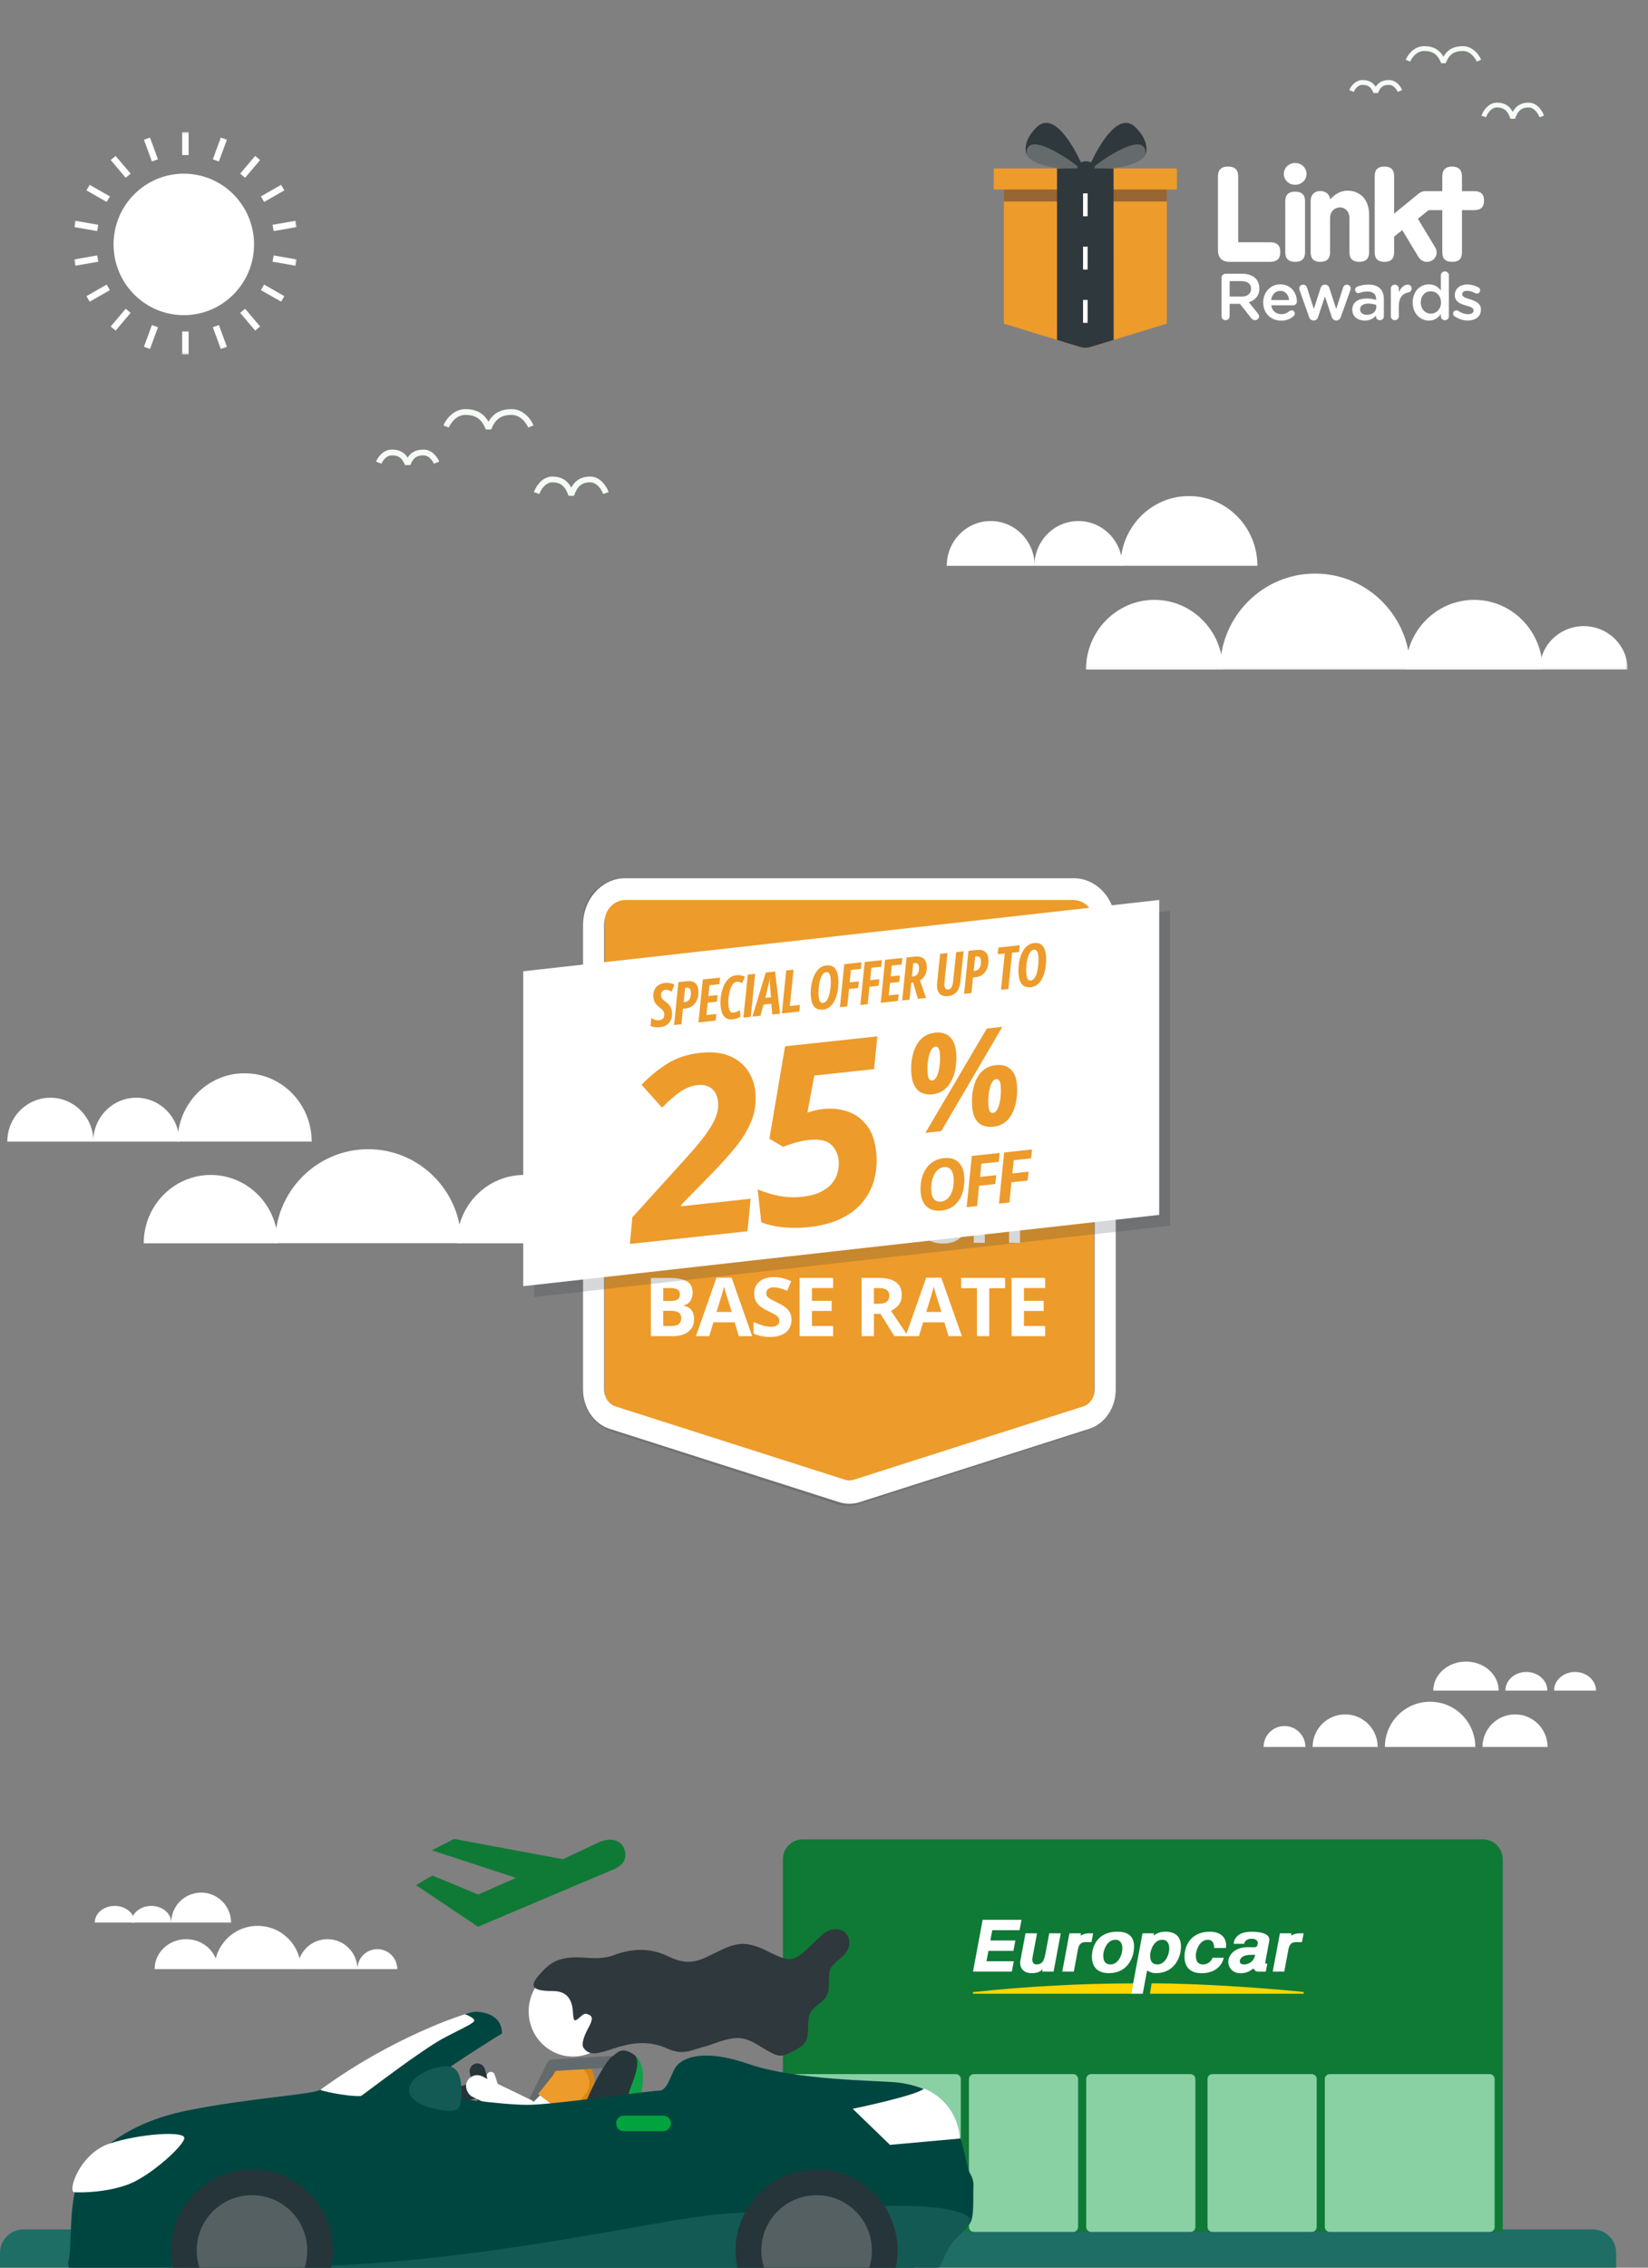 <svg width="400" height="550" viewBox="0 0 400 550" fill="none" xmlns="http://www.w3.org/2000/svg">
<rect x="0" y="0" width="400" height="550" fill="#808080" stroke="none"/>
<g clip-path="url(#clip0_3392_26347)">
<mask id="mask0_3392_26347" style="mask-type:luminance" maskUnits="userSpaceOnUse" x="229" y="120" width="167" height="43">
<path d="M229 120H395.12V162.87H229V120Z" fill="white"/>
</mask>
<g mask="url(#mask0_3392_26347)">
<path fill-rule="evenodd" clip-rule="evenodd" d="M374.41 162.404C374.41 153.066 366.974 145.49 357.8 145.49C348.625 145.49 341.188 153.066 341.188 162.404" fill="white"/>
<path fill-rule="evenodd" clip-rule="evenodd" d="M296.81 162.404C296.81 153.066 289.374 145.49 280.2 145.49C271.025 145.49 263.59 153.066 263.59 162.404" fill="white"/>
<path fill-rule="evenodd" clip-rule="evenodd" d="M305.193 137.227C305.193 127.886 297.758 120.311 288.583 120.311C279.409 120.311 271.971 127.886 271.971 137.227" fill="white"/>
<path fill-rule="evenodd" clip-rule="evenodd" d="M272.411 137.237C272.411 131.239 267.635 126.373 261.743 126.373C255.851 126.373 251.074 131.239 251.074 137.237" fill="white"/>
<path fill-rule="evenodd" clip-rule="evenodd" d="M251.134 137.237C251.134 131.239 246.357 126.373 240.465 126.373C234.574 126.373 229.797 131.239 229.797 137.237" fill="white"/>
<path fill-rule="evenodd" clip-rule="evenodd" d="M342.269 162.377C342.269 149.53 331.941 139.118 319.2 139.118C306.458 139.118 296.131 149.53 296.131 162.377" fill="white"/>
<path fill-rule="evenodd" clip-rule="evenodd" d="M395.065 162.377C395.065 156.572 390.288 151.863 384.396 151.863C378.504 151.863 373.729 156.572 373.729 162.377" fill="white"/>
</g>
<mask id="mask1_3392_26347" style="mask-type:luminance" maskUnits="userSpaceOnUse" x="1" y="260" width="163" height="42">
<path d="M1 260H163.75V302H1V260Z" fill="white"/>
</mask>
<g mask="url(#mask1_3392_26347)">
<path fill-rule="evenodd" clip-rule="evenodd" d="M143.46 301.544C143.46 292.395 136.176 284.973 127.187 284.973C118.199 284.973 110.912 292.395 110.912 301.544" fill="white"/>
<path fill-rule="evenodd" clip-rule="evenodd" d="M67.434 301.544C67.434 292.395 60.149 284.973 51.161 284.973C42.172 284.973 34.888 292.395 34.888 301.544" fill="white"/>
<path fill-rule="evenodd" clip-rule="evenodd" d="M75.648 276.878C75.648 267.726 68.363 260.305 59.375 260.305C50.386 260.305 43.1 267.726 43.1 276.878" fill="white"/>
<path fill-rule="evenodd" clip-rule="evenodd" d="M43.531 276.887C43.531 271.011 38.851 266.243 33.078 266.243C27.306 266.243 22.626 271.011 22.626 276.887" fill="white"/>
<path fill-rule="evenodd" clip-rule="evenodd" d="M22.685 276.887C22.685 271.011 18.005 266.243 12.233 266.243C6.46 266.243 1.78 271.011 1.78 276.887" fill="white"/>
<path fill-rule="evenodd" clip-rule="evenodd" d="M111.971 301.518C111.971 288.931 101.853 278.73 89.37 278.73C76.887 278.73 66.769 288.931 66.769 301.518" fill="white"/>
<path fill-rule="evenodd" clip-rule="evenodd" d="M163.696 301.518C163.696 295.83 159.016 291.216 153.244 291.216C147.472 291.216 142.794 295.83 142.794 301.518" fill="white"/>
</g>
<path opacity="0.2" d="M151.663 212.913C146.029 212.913 141.463 217.479 141.463 223.113V337.527C141.463 341.954 144.319 345.876 148.532 347.235L203.234 364.874C204.887 365.408 206.667 365.408 208.321 364.874L263.022 347.235C267.236 345.876 270.092 341.954 270.092 337.527V223.113C270.092 217.479 265.525 212.913 259.891 212.913H151.663Z" fill="#2F383C"/>
<mask id="mask2_3392_26347" style="mask-type:luminance" maskUnits="userSpaceOnUse" x="18" y="32" width="54" height="54">
<path d="M72 32H18V86H72V32Z" fill="white"/>
</mask>
<g mask="url(#mask2_3392_26347)">
<path fill-rule="evenodd" clip-rule="evenodd" d="M44.219 37.609H45.782V32H44.219V37.609ZM51.657 38.634L53.127 39.164L55.065 33.893L53.596 33.364L51.657 38.634ZM34.936 33.893L36.874 39.164L38.343 38.634L36.405 33.364L34.936 33.893ZM58.294 42.117L59.491 43.111L63.134 38.814L61.936 37.819L58.294 42.117ZM26.867 38.814L30.509 43.111L31.707 42.117L28.065 37.819L26.867 38.814ZM63.326 47.635L64.108 48.975L69.015 46.17L68.233 44.83L63.326 47.635ZM20.985 46.17L25.892 48.975L26.674 47.635L21.767 44.83L20.985 46.17ZM66.147 54.524L66.419 56.048L72 55.074L71.728 53.55L66.147 54.524ZM18 55.074L23.581 56.048L23.852 54.524L18.272 53.55L18 55.074ZM66.147 63.476L71.728 64.45L72 62.926L66.419 61.952L66.147 63.476ZM18 62.926L18.272 64.45L23.852 63.476L23.581 61.952L18 62.926ZM63.326 70.365L68.233 73.17L69.015 71.829L64.108 69.025L63.326 70.365ZM20.985 71.829L21.767 73.17L26.674 70.365L25.892 69.025L20.985 71.829ZM58.294 75.883L61.936 80.181L63.134 79.186L59.491 74.888L58.294 75.883ZM26.867 79.186L28.065 80.181L31.707 75.883L30.509 74.888L26.867 79.186ZM51.657 79.365L53.596 84.636L55.065 84.107L53.127 78.835L51.657 79.365ZM34.936 84.107L36.405 84.636L38.343 79.365L36.874 78.835L34.936 84.107ZM44.219 85.999H45.782V80.391H44.219V85.999Z" fill="white"/>
<path fill-rule="evenodd" clip-rule="evenodd" d="M44.614 42.125C35.197 42.125 27.562 49.806 27.562 59.281C27.562 68.756 35.197 76.438 44.614 76.438C54.029 76.438 61.664 68.756 61.664 59.281C61.664 49.806 54.029 42.125 44.614 42.125Z" fill="white"/>
</g>
<path d="M358.957 14.717C358.565 13.739 357.235 11.783 355.043 11.783C352.304 11.783 351.13 13.152 350.348 15.109C349.565 13.152 348.391 11.783 345.652 11.783C343.461 11.783 342.13 13.739 341.739 14.717" stroke="#F5FBF5" stroke-width="1.174" stroke-linejoin="bevel"/>
<path d="M374.217 28.24C373.897 27.32 372.809 25.478 371.016 25.478C368.775 25.478 367.814 26.767 367.174 28.609C366.534 26.767 365.573 25.478 363.332 25.478C361.539 25.478 360.451 27.32 360.13 28.24" stroke="#F5FBF5" stroke-width="1.174" stroke-linejoin="bevel"/>
<path d="M339.783 22.072C339.516 21.381 338.609 20 337.115 20C335.247 20 334.447 20.967 333.913 22.348C333.379 20.967 332.579 20 330.711 20C329.217 20 328.31 21.381 328.043 22.072" stroke="#F5FBF5" stroke-width="1.174" stroke-linejoin="bevel"/>
<path d="M128.844 103.439C128.377 102.27 126.789 99.934 124.172 99.934C120.902 99.934 119.5 101.57 118.566 103.906C117.631 101.57 116.23 99.934 112.959 99.934C110.343 99.934 108.754 102.27 108.287 103.439" stroke="#F5FBF5" stroke-width="1.402" stroke-linejoin="bevel"/>
<path d="M147.066 119.585C146.683 118.486 145.384 116.287 143.243 116.287C140.567 116.287 139.42 117.826 138.656 120.025C137.891 117.826 136.744 116.287 134.069 116.287C131.928 116.287 130.628 118.486 130.246 119.585" stroke="#F5FBF5" stroke-width="1.402" stroke-linejoin="bevel"/>
<path d="M105.951 112.219C105.632 111.395 104.549 109.746 102.765 109.746C100.535 109.746 99.58 110.9 98.943 112.549C98.306 110.9 97.35 109.746 95.12 109.746C93.336 109.746 92.253 111.395 91.935 112.219" stroke="#F5FBF5" stroke-width="1.402" stroke-linejoin="bevel"/>
<g clip-path="url(#clip1_3392_26347)">
<path d="M0 546.392C0 543.26 2.539 540.722 5.67 540.722H386.598C389.729 540.722 392.268 543.26 392.268 546.392V559.278C392.268 562.41 389.729 564.948 386.598 564.948H5.67C2.539 564.948 0 562.41 0 559.278V546.392Z" fill="#1E6E66"/>
<path d="M190.023 450.941C190.023 448.279 192.167 446.12 194.81 446.12H359.955C362.598 446.12 364.742 448.279 364.742 450.941V541.332H190.023V450.941Z" fill="#0F7936"/>
<path d="M321.553 504.247C321.553 503.586 322.096 503.051 322.765 503.051H361.566C362.236 503.051 362.778 503.586 362.778 504.247V540.136C362.778 540.796 362.236 541.332 361.566 541.332H322.765C322.096 541.332 321.553 540.796 321.553 540.136V504.247Z" fill="#89D0A3"/>
<path d="M293.087 504.247C293.087 503.586 293.627 503.051 294.292 503.051H318.385C319.05 503.051 319.59 503.586 319.59 504.247V540.136C319.59 540.796 319.05 541.332 318.385 541.332H294.292C293.627 541.332 293.087 540.796 293.087 540.136V504.247Z" fill="#89D0A3"/>
<path d="M263.641 504.247C263.641 503.586 264.18 503.051 264.845 503.051H288.938C289.603 503.051 290.143 503.586 290.143 504.247V540.136C290.143 540.796 289.603 541.332 288.938 541.332H264.845C264.18 541.332 263.641 540.796 263.641 540.136V504.247Z" fill="#89D0A3"/>
<path d="M235.175 504.247C235.175 503.586 235.715 503.051 236.38 503.051H260.473C261.138 503.051 261.677 503.586 261.677 504.247V540.136C261.677 540.796 261.138 541.332 260.473 541.332H236.38C235.715 541.332 235.175 540.796 235.175 540.136V504.247Z" fill="#89D0A3"/>
<path d="M191.987 504.247C191.987 503.586 192.53 503.051 193.199 503.051H232C232.67 503.051 233.212 503.586 233.212 504.247V540.136C233.212 540.796 232.67 541.332 232 541.332H193.199C192.53 541.332 191.987 540.796 191.987 540.136V504.247Z" fill="#89D0A3"/>
<g clip-path="url(#clip2_3392_26347)">
<mask id="mask3_3392_26347" style="mask-type:luminance" maskUnits="userSpaceOnUse" x="224" y="456" width="104" height="37">
<path d="M327.835 456.608H224.742V492.587H327.835V456.608Z" fill="white"/>
</mask>
<g mask="url(#mask3_3392_26347)">
<mask id="mask4_3392_26347" style="mask-type:luminance" maskUnits="userSpaceOnUse" x="224" y="456" width="104" height="37">
<path d="M327.835 456.608H224.742V492.587H327.835V456.608Z" fill="white"/>
</mask>
<g mask="url(#mask4_3392_26347)">
<path fill-rule="evenodd" clip-rule="evenodd" d="M279.519 481.041L279.119 483.559H316.426V483.132C310.225 482.473 292.725 481.04 279.519 481.04" fill="#FFD600"/>
<path fill-rule="evenodd" clip-rule="evenodd" d="M301.106 478.591C303.136 478.591 303.967 477.473 304.222 477.473C304.476 477.473 304.358 478.195 305.448 478.195H307.234L307.594 476.276C307.594 476.276 307.018 476.354 307.101 475.949L308.07 470.738C308.248 469.651 307.498 468.529 303.689 468.529C299.408 468.529 299.442 471.448 299.442 471.448H301.986C301.986 471.448 302.097 470.219 303.837 470.219C304.44 470.219 305.171 470.417 305.277 471.11C305.312 471.338 305.273 471.575 305.186 471.787C305.147 471.882 305.097 471.972 305.037 472.056C304.909 472.233 304.671 472.277 304.465 472.277H302.776C299.691 472.277 298.131 474.227 298.131 475.777C298.131 477.326 299.258 478.59 301.108 478.59M302.017 474.374C302.788 474.111 303.247 474.134 303.772 474.134C303.829 474.134 304.231 474.138 304.583 474.109C304.611 474.107 304.634 474.129 304.63 474.156C304.492 475.044 303.944 475.821 303.122 476.196C302.755 476.363 302.349 476.458 301.945 476.458C300.352 476.458 300.822 474.784 302.017 474.377" fill="white"/>
<path fill-rule="evenodd" clip-rule="evenodd" d="M269.198 478.573C273.541 478.573 275.258 474.901 275.258 472.124C275.258 469.744 273.949 468.511 271.193 468.511C266.336 468.511 265.025 472.196 265.025 474.541C265.025 476.887 266.222 478.573 269.198 478.573ZM270.755 470.461C271.662 470.461 272.422 471.075 272.422 472.619C272.422 474.163 271.375 476.456 269.561 476.456C267.746 476.456 267.782 474.787 267.779 474.14C267.779 473.492 268.431 470.461 270.755 470.461Z" fill="white"/>
<path fill-rule="evenodd" clip-rule="evenodd" d="M250.436 478.574C252.075 478.574 252.719 477.984 252.955 477.635C252.98 477.598 253.037 477.623 253.029 477.667L252.932 478.188H255.728L257.465 468.911H254.674L253.755 473.816C253.455 475.095 253.226 476.458 251.588 476.45C250.366 476.444 250.531 475.13 250.65 474.527L250.661 474.472L251.706 468.912H248.906L247.687 475.414C247.362 476.942 248.108 478.576 250.434 478.576" fill="white"/>
<path fill-rule="evenodd" clip-rule="evenodd" d="M260.632 478.187L261.66 472.696C261.88 471.581 262.449 471.039 263.428 471.039H264.922L265.322 468.911H264.259C263.277 468.911 262.567 469.308 262.336 469.445C262.304 469.463 262.267 469.436 262.274 469.401L262.366 468.911H259.571L257.83 478.186H260.633L260.632 478.187Z" fill="white"/>
<path fill-rule="evenodd" clip-rule="evenodd" d="M311.72 478.187L312.748 472.696C312.968 471.581 313.536 471.039 314.516 471.039H316.01L316.41 468.911H315.346C314.364 468.911 313.655 469.308 313.424 469.445C313.392 469.463 313.355 469.436 313.362 469.401L313.454 468.911H310.659L308.917 478.186H311.721L311.72 478.187Z" fill="white"/>
<path fill-rule="evenodd" clip-rule="evenodd" d="M246.062 475.684H239.433L239.906 473.164H245.974L246.449 470.648H240.375L240.843 468.146H247.469L247.937 465.633H238.51L236.168 478.184H245.589L246.062 475.684Z" fill="white"/>
<path fill-rule="evenodd" clip-rule="evenodd" d="M291.672 478.58C294.669 478.58 296.559 476.98 297.019 474.833H294.312C294.055 475.684 293.053 476.465 292.033 476.465C290.219 476.465 290.255 474.795 290.252 474.148C290.252 473.5 290.904 470.469 293.228 470.469C294.1 470.469 294.7 471.098 294.7 472.455H297.561C297.885 470.102 296.423 468.519 293.667 468.519C288.811 468.519 287.501 472.204 287.501 474.549C287.501 476.895 288.698 478.581 291.673 478.581" fill="white"/>
<path fill-rule="evenodd" clip-rule="evenodd" d="M236.152 483.166V483.562H274.569L275.039 481.047C262.049 481.08 249.067 481.787 236.15 483.165" fill="#FFD600"/>
<path fill-rule="evenodd" clip-rule="evenodd" d="M286.642 472.122C286.642 469.821 285.418 468.512 282.845 468.512C281.913 468.512 281.007 468.715 280.078 469.427C280.048 469.45 280.007 469.424 280.014 469.387L280.105 468.903H277.311L274.569 483.562H277.361L278.4 478.004C278.409 477.959 278.459 477.937 278.497 477.964C279.158 478.417 279.937 478.574 280.58 478.572C284.923 478.552 286.641 474.9 286.641 472.122M279.163 474.14C279.163 473.492 279.815 470.461 282.138 470.461C283.046 470.461 283.805 471.074 283.805 472.62C283.805 474.166 282.758 476.458 280.944 476.458C279.13 476.458 279.166 474.788 279.163 474.141" fill="white"/>
</g>
</g>
</g>
<path fill-rule="evenodd" clip-rule="evenodd" d="M154.175 498.613C154.175 498.613 157.811 500.713 155.001 510.24L147.841 511.406L154.175 498.613Z" fill="#0DA247"/>
<path fill-rule="evenodd" clip-rule="evenodd" d="M128.648 514.92L135.171 501.83C135.515 501.139 135.241 500.287 134.561 499.937C133.882 499.587 133.045 499.866 132.701 500.558L126.178 513.644C125.834 514.336 126.108 515.188 126.788 515.538C127.465 515.888 128.304 515.612 128.648 514.92Z" fill="#636A6D"/>
<path fill-rule="evenodd" clip-rule="evenodd" d="M118.558 511.839C119.559 511.544 120.138 510.471 119.849 509.452L117.687 501.846C117.397 500.827 116.343 500.235 115.344 500.53C114.343 500.825 113.761 501.898 114.051 502.917L116.216 510.522C116.503 511.541 117.557 512.131 118.558 511.839Z" fill="#263539"/>
<path fill-rule="evenodd" clip-rule="evenodd" d="M108.149 509.126C108.447 510.143 109.504 510.725 110.502 510.425L115.39 508.948C116.386 508.645 116.961 507.567 116.666 506.553C116.369 505.537 115.309 504.955 114.313 505.255L109.425 506.732C108.426 507.032 107.852 508.11 108.149 509.126Z" fill="#263539"/>
<path fill-rule="evenodd" clip-rule="evenodd" d="M149.659 485.731C150.798 491.672 146.99 497.433 141.152 498.592C135.318 499.751 129.659 495.879 128.52 489.937C127.378 483.996 131.186 478.239 137.023 477.072C142.861 475.913 148.517 479.789 149.659 485.731Z" fill="white"/>
<path fill-rule="evenodd" clip-rule="evenodd" d="M149.346 504.661C149.262 505.535 148.497 506.177 147.636 506.091C146.777 506.006 146.147 505.228 146.231 504.351L146.335 503.275C146.419 502.399 147.184 501.76 148.045 501.845C148.906 501.931 149.534 502.709 149.45 503.586L149.346 504.661Z" fill="white"/>
<path fill-rule="evenodd" clip-rule="evenodd" d="M141.098 522.432L128.935 521.03L134.474 504.336L144.242 505.442L141.098 522.432Z" fill="#D68519"/>
<path fill-rule="evenodd" clip-rule="evenodd" d="M144.2 505.746L134.037 504.336C134.509 501.13 137.539 498.848 140.213 499.236C142.886 499.623 144.672 502.541 144.2 505.746Z" fill="#D68519"/>
<path fill-rule="evenodd" clip-rule="evenodd" d="M118.828 502.557C118.311 502.735 118.033 503.295 118.204 503.815L119.528 507.855C119.696 508.365 120.244 508.643 120.754 508.476C120.758 508.474 120.763 508.472 120.768 508.471C121.285 508.292 121.563 507.732 121.393 507.212L120.068 503.172C119.901 502.662 119.352 502.385 118.843 502.552C118.838 502.553 118.833 502.555 118.828 502.557Z" fill="white"/>
<rect width="6.117" height="9.612" rx="3.058" transform="matrix(-0.707 -0.707 -0.707 0.707 138.406 509.535)" fill="white"/>
<rect width="5.495" height="18.761" rx="2.748" transform="matrix(0.435 -0.9 -0.9 -0.435 129.047 515.5)" fill="white"/>
<path fill-rule="evenodd" clip-rule="evenodd" d="M130.609 507.884L135.051 502.302C136.508 500.465 139.295 500.193 141.27 501.684C143.243 503.18 143.666 505.877 142.21 507.71L137.766 513.295L130.609 507.884Z" fill="#ED9B2B"/>
<path fill-rule="evenodd" clip-rule="evenodd" d="M134.146 502.319L148.54 501.465C149.298 501.422 149.886 500.751 149.839 499.978C149.796 499.203 149.138 498.607 148.379 498.653L133.986 499.504C133.224 499.551 132.639 500.221 132.682 500.995C132.726 501.77 133.385 502.363 134.146 502.319Z" fill="#636A6D"/>
<path fill-rule="evenodd" clip-rule="evenodd" d="M140.817 513.705C140.998 513.612 142.139 510.728 142.454 509.399C142.769 508.07 146.76 500.146 148.381 498.957C150.002 497.765 150.759 496.379 153.711 498.21C156.313 499.823 152.957 505.867 152.553 507.974C152.553 507.974 157.535 509.099 157.535 511.983L140.817 513.705Z" fill="#263539"/>
<path fill-rule="evenodd" clip-rule="evenodd" d="M236.266 530.173C236.386 528.092 235.423 527.603 234.943 525.888C234.462 524.174 233.499 518.293 230.974 512.906C228.446 507.517 222.43 505.557 217.617 505.068C212.803 504.58 193.245 504.58 181.809 500.628C170.373 496.677 166.064 499.364 164.626 500.628C162.84 502.2 162.355 507.075 159.936 507.075C157.517 507.075 134.473 510.509 127.974 510.509C121.477 510.509 106.917 508.373 106.917 508.373C108.362 507.517 107.76 502.495 107.76 502.495C109.203 501.026 121.838 493.188 121.838 493.188C121.838 487.677 115.22 487.923 115.22 487.923C106.195 489.513 80.046 505.635 77.76 506.858C75.473 508.084 60.351 508.857 45.31 511.916C30.269 514.978 22.57 522.451 19.562 527.717C16.552 532.982 17.55 544.502 16.625 548.423C15.7 552.341 22.939 551.645 25.706 552.501C28.473 553.359 40.068 554.329 40.068 554.329C40.068 554.329 130.921 554.461 139.969 554.329C150.103 554.182 217.496 551.391 220.003 550.675C223.852 549.571 231.037 543.434 231.281 541.598C231.52 539.762 234.127 540.572 235.341 539.348C236.553 538.123 236.147 532.258 236.266 530.173Z" fill="#004640"/>
<path fill-rule="evenodd" clip-rule="evenodd" d="M64.228 549.894C115.111 549.894 158.453 538.104 175.879 536.917C211.503 534.492 230.703 533.889 235.192 537.81C237.027 539.413 231.864 542.038 229.963 545.756C228.063 549.475 228.782 552.452 217.186 552.826C205.588 553.199 18.747 556.509 17.561 553.993C16.377 551.479 13.343 549.894 64.228 549.894Z" fill="#125A53"/>
<path fill-rule="evenodd" clip-rule="evenodd" d="M80.824 545.845C80.824 556.7 72.022 565.505 61.162 565.505C50.302 565.505 41.501 556.7 41.501 545.845C41.501 534.984 50.302 526.182 61.162 526.182C72.022 526.182 80.824 534.984 80.824 545.845Z" fill="#263539"/>
<path fill-rule="evenodd" clip-rule="evenodd" d="M74.582 545.845C74.582 553.256 68.575 559.264 61.162 559.264C53.748 559.264 47.741 553.256 47.741 545.845C47.741 538.428 53.748 532.423 61.162 532.423C68.575 532.423 74.582 538.428 74.582 545.845Z" fill="#556063"/>
<path fill-rule="evenodd" clip-rule="evenodd" d="M217.865 545.845C217.865 556.7 209.061 565.505 198.204 565.505C187.344 565.505 178.542 556.7 178.542 545.845C178.542 534.984 187.344 526.182 198.204 526.182C209.061 526.182 217.865 534.984 217.865 545.845Z" fill="#263539"/>
<path fill-rule="evenodd" clip-rule="evenodd" d="M211.625 545.845C211.625 553.256 205.617 559.264 198.204 559.264C190.79 559.264 184.783 553.256 184.783 545.845C184.783 538.428 190.79 532.423 198.204 532.423C205.617 532.423 211.625 538.428 211.625 545.845Z" fill="#556063"/>
<path fill-rule="evenodd" clip-rule="evenodd" d="M160.995 516.894H151.393C150.377 516.894 149.546 516.049 149.546 515.014C149.546 513.983 150.377 513.137 151.393 513.137H160.995C162.011 513.137 162.842 513.983 162.842 515.014C162.842 516.049 162.011 516.894 160.995 516.894Z" fill="#00A33E"/>
<path fill-rule="evenodd" clip-rule="evenodd" d="M77.759 506.858C77.556 507.008 84.04 508.537 87.574 508.376C88.044 508.216 102.254 497.109 108.143 494.073C114.03 491.037 115.611 490.461 114.983 489.744C114.355 489.025 112.841 488.529 112.841 488.529C112.841 488.529 95.816 493.672 77.759 506.858Z" fill="white"/>
<path fill-rule="evenodd" clip-rule="evenodd" d="M26.551 519.917C33.766 517.523 44.613 516.783 44.735 518.506C44.854 520.228 36.599 527.683 31.312 529.731C26.025 531.777 19.742 531.826 18.029 531.697C16.317 531.567 19.335 522.312 26.551 519.917Z" fill="white"/>
<path fill-rule="evenodd" clip-rule="evenodd" d="M206.975 511.472C206.975 511.472 222.486 508.255 224.295 506.569C224.295 506.569 232.125 509.173 233.03 518.677L216.012 520.213L206.975 511.472Z" fill="white"/>
<path fill-rule="evenodd" clip-rule="evenodd" d="M106.301 511.637C106.301 511.637 110.869 512.811 111.561 510.838C112.254 508.867 112.623 501.962 109.348 501.256C106.073 500.556 99.289 503.455 99.289 506.943C99.289 510.426 106.301 511.637 106.301 511.637Z" fill="#125A53"/>
<path d="M196.924 471.758C199.659 469.08 200.278 468.572 201.235 468.222C205.63 466.615 208.028 471.502 204.371 474.615C201.29 477.236 201.23 477.349 201.199 480.541C201.168 483.713 200.866 484.372 198.64 486.131C196.462 487.851 196.198 488.432 196.144 491.623C196.084 495.217 195.662 496.03 191.444 498.006C188.966 499.167 188.171 498.434 185.05 496.661C180.334 493.664 178.864 493.551 171.864 496.149C167.439 497.246 165.986 498.65 161.874 496.819C151.884 492.371 144.692 501.226 141.624 496.661C141.184 495.992 141.442 494.357 142.75 491.965C144.025 489.633 143.958 488.929 142.415 488.454C141.967 488.316 141.565 488.51 140.727 489.272C139.402 490.476 139.203 490.327 139.066 488.029C138.865 484.65 137.395 482.907 134.152 482.907C129.274 482.907 128.365 481.845 130.831 479.028C133.441 476.047 135.501 474.396 141.662 474.795C143.552 474.918 146.29 475.22 149.036 474.187C152.774 472.782 157.353 472.091 162.41 474.584C167.468 477.077 170.203 475.282 173.612 473.628C178.827 471.037 180.659 470.862 185.05 472.649C191.444 475.687 191.957 476.623 196.924 471.758Z" fill="#2F383C"/>
<path fill-rule="evenodd" clip-rule="evenodd" d="M86.743 477.589C86.743 473.579 83.493 470.327 79.482 470.327C75.471 470.327 72.219 473.579 72.219 477.589" fill="white"/>
<path fill-rule="evenodd" clip-rule="evenodd" d="M52.854 477.589C52.854 473.579 49.423 470.327 45.189 470.327C40.955 470.327 37.523 473.579 37.523 477.589" fill="white"/>
<path fill-rule="evenodd" clip-rule="evenodd" d="M56.081 466.292C56.081 462.282 52.831 459.03 48.82 459.03C44.809 459.03 41.558 462.282 41.558 466.292" fill="white"/>
<path fill-rule="evenodd" clip-rule="evenodd" d="M41.558 466.292C41.558 464.065 39.391 462.258 36.717 462.258C34.043 462.258 31.876 464.065 31.876 466.292" fill="white"/>
<path fill-rule="evenodd" clip-rule="evenodd" d="M32.683 466.292C32.683 464.065 30.515 462.258 27.841 462.258C25.168 462.258 23 464.065 23 466.292" fill="white"/>
<path fill-rule="evenodd" clip-rule="evenodd" d="M73.026 477.589C73.026 471.795 68.331 467.099 62.537 467.099C56.743 467.099 52.047 471.795 52.047 477.589" fill="white"/>
<path fill-rule="evenodd" clip-rule="evenodd" d="M96.425 477.589C96.425 474.916 94.257 472.747 91.584 472.747C88.91 472.747 86.743 474.916 86.743 477.589" fill="white"/>
<path fill-rule="evenodd" clip-rule="evenodd" d="M148.854 446.272C147.95 446.114 146.856 446.227 145.601 446.719L136.609 450.933L110.221 446.009L104.818 448.767L125.253 455.458L116.073 459.495L104.94 454.898L100.961 457.216L116.029 467.308L148.979 453.379C150.587 452.687 151.481 451.731 151.722 450.558L151.743 450.443C151.829 449.924 151.791 449.364 151.633 448.767C151.31 447.542 150.369 446.567 148.934 446.287L148.854 446.272Z" fill="#0F7936"/>
<path fill-rule="evenodd" clip-rule="evenodd" d="M336.145 423.707H358.076C358.076 417.648 353.167 412.737 347.11 412.737C341.054 412.737 336.145 417.648 336.145 423.707ZM359.831 423.707H375.622C375.622 419.345 372.088 415.809 367.726 415.809C363.366 415.809 359.831 419.345 359.831 423.707ZM318.598 423.707H334.389C334.389 419.345 330.856 415.809 326.494 415.809C322.134 415.809 318.598 419.345 318.598 423.707ZM306.701 423.707H316.844C316.844 420.906 314.573 418.634 311.772 418.634C308.971 418.634 306.701 420.906 306.701 423.707Z" fill="white"/>
<path fill-rule="evenodd" clip-rule="evenodd" d="M355.748 403C351.398 403.034 347.885 406.172 347.885 410.039H363.753C363.753 406.172 360.241 403.034 355.891 403H355.748ZM377.196 410.039H387.388V409.985C387.356 407.513 385.085 405.518 382.292 405.518C379.478 405.518 377.196 407.542 377.196 410.039ZM365.378 410.039H375.571C375.571 407.542 373.289 405.518 370.475 405.518C367.659 405.518 365.378 407.542 365.378 410.039Z" fill="white"/>
</g>
<path d="M146.783 238.145C146.783 235.324 149.07 233.037 151.89 233.037H260.429C263.25 233.037 265.537 235.324 265.537 238.145V339.807C265.537 341.514 264.408 343.014 262.768 343.487L207.222 359.519C206.528 359.719 205.792 359.719 205.098 359.519L149.551 343.487C147.912 343.014 146.783 341.514 146.783 339.807V238.145Z" fill="#ED9B2B"/>
<path fill-rule="evenodd" clip-rule="evenodd" d="M151.754 213H260.566C266.222 213 270.807 218.071 270.807 224.326V337.038C270.807 341.453 268.166 345.336 264.331 346.56L208.645 364.334C207.021 364.852 205.298 364.852 203.675 364.334L147.989 346.56C144.153 345.336 141.513 341.453 141.513 337.038V224.326C141.513 218.071 146.098 213 151.754 213ZM151.754 218.663C148.926 218.663 146.633 221.198 146.633 224.326V337.038C146.633 338.93 147.765 340.594 149.409 341.119L205.095 358.893C205.791 359.115 206.529 359.115 207.225 358.893L262.911 341.119C264.555 340.594 265.686 338.93 265.686 337.038V224.326C265.686 221.198 263.394 218.663 260.566 218.663H151.754Z" fill="white"/>
<path d="M146.79 223.461C146.79 220.598 149.077 218.277 151.897 218.277H260.422C263.243 218.277 265.53 220.598 265.53 223.461V337.087C265.53 339.234 263.815 340.975 261.699 340.975H150.62C148.505 340.975 146.79 339.234 146.79 337.087V223.461Z" fill="#ED9B2B"/>
<path d="M188.084 301.383H156.223V294.68L167.665 283.114C169.972 280.745 171.821 278.771 173.214 277.191C174.627 275.591 175.645 274.136 176.269 272.827C176.913 271.517 177.235 270.114 177.235 268.618C177.235 266.81 176.726 265.459 175.708 264.565C174.71 263.651 173.37 263.194 171.686 263.194C169.92 263.194 168.205 263.599 166.542 264.409C164.88 265.22 163.144 266.373 161.336 267.87L156.099 261.666C157.408 260.544 158.79 259.484 160.245 258.486C161.721 257.489 163.425 256.688 165.358 256.086C167.311 255.462 169.649 255.15 172.372 255.15C175.365 255.15 177.932 255.691 180.072 256.772C182.234 257.852 183.896 259.328 185.06 261.198C186.224 263.048 186.806 265.147 186.806 267.496C186.806 270.011 186.307 272.307 185.31 274.385C184.312 276.464 182.857 278.521 180.945 280.558C179.054 282.595 176.768 284.85 174.087 287.323L168.226 292.841V293.278H188.084V301.383Z" fill="white"/>
<path d="M220.541 278.594C220.541 282.273 220.25 285.557 219.668 288.445C219.107 291.334 218.193 293.787 216.925 295.803C215.678 297.819 214.036 299.357 211.999 300.417C209.962 301.477 207.489 302.007 204.58 302.007C200.922 302.007 197.918 301.082 195.57 299.232C193.221 297.361 191.486 294.68 190.364 291.189C189.241 287.676 188.68 283.478 188.68 278.594C188.68 273.668 189.189 269.46 190.208 265.968C191.247 262.456 192.93 259.764 195.258 257.894C197.586 256.023 200.693 255.088 204.58 255.088C208.217 255.088 211.209 256.023 213.558 257.894C215.927 259.744 217.683 262.425 218.827 265.937C219.97 269.429 220.541 273.648 220.541 278.594ZM198.251 278.594C198.251 282.065 198.438 284.964 198.812 287.292C199.207 289.599 199.862 291.334 200.776 292.498C201.691 293.662 202.958 294.244 204.58 294.244C206.18 294.244 207.437 293.672 208.352 292.529C209.287 291.365 209.952 289.63 210.347 287.323C210.742 284.995 210.939 282.086 210.939 278.594C210.939 275.123 210.742 272.224 210.347 269.896C209.952 267.569 209.287 265.823 208.352 264.659C207.437 263.474 206.18 262.882 204.58 262.882C202.958 262.882 201.691 263.474 200.776 264.659C199.862 265.823 199.207 267.569 198.812 269.896C198.438 272.224 198.251 275.123 198.251 278.594Z" fill="white"/>
<path d="M228.781 256.234C230.711 256.234 232.176 256.908 233.174 258.255C234.173 259.601 234.673 261.492 234.673 263.928C234.673 266.363 234.201 268.266 233.259 269.635C232.316 271.004 230.823 271.689 228.781 271.689C226.884 271.689 225.442 271.004 224.454 269.635C223.466 268.266 222.973 266.363 222.973 263.928C222.973 261.492 223.433 259.601 224.353 258.255C225.285 256.908 226.76 256.234 228.781 256.234ZM228.814 259.753C228.264 259.753 227.86 260.101 227.602 260.797C227.344 261.492 227.215 262.547 227.215 263.962C227.215 265.376 227.344 266.436 227.602 267.143C227.86 267.85 228.264 268.204 228.814 268.204C229.364 268.204 229.768 267.856 230.026 267.16C230.296 266.453 230.43 265.387 230.43 263.962C230.43 262.547 230.296 261.492 230.026 260.797C229.768 260.101 229.364 259.753 228.814 259.753ZM246.255 256.588L232.602 281.2H228.562L242.215 256.588H246.255ZM246.019 266.066C247.949 266.066 249.414 266.739 250.413 268.086C251.412 269.433 251.911 271.324 251.911 273.759C251.911 276.183 251.44 278.08 250.497 279.449C249.554 280.818 248.062 281.503 246.019 281.503C244.122 281.503 242.68 280.818 241.693 279.449C240.705 278.08 240.211 276.183 240.211 273.759C240.211 271.324 240.671 269.433 241.592 268.086C242.523 266.739 243.999 266.066 246.019 266.066ZM246.053 269.584C245.503 269.584 245.099 269.932 244.841 270.628C244.583 271.324 244.453 272.379 244.453 273.793C244.453 275.207 244.583 276.268 244.841 276.975C245.099 277.682 245.503 278.035 246.053 278.035C246.603 278.035 247.007 277.687 247.265 276.991C247.534 276.284 247.669 275.218 247.669 273.793C247.669 272.379 247.534 271.324 247.265 270.628C247.007 269.932 246.603 269.584 246.053 269.584Z" fill="white"/>
<path d="M234.966 295.034C234.966 296.018 234.844 296.914 234.599 297.723C234.355 298.526 233.982 299.218 233.482 299.8C232.987 300.382 232.359 300.83 231.596 301.145C230.834 301.453 229.932 301.607 228.89 301.607C227.849 301.607 226.947 301.453 226.184 301.145C225.422 300.83 224.791 300.382 224.29 299.8C223.795 299.218 223.426 298.523 223.182 297.714C222.937 296.905 222.815 296.006 222.815 295.017C222.815 293.696 223.03 292.546 223.461 291.569C223.897 290.585 224.567 289.823 225.469 289.282C226.371 288.741 227.517 288.47 228.908 288.47C230.293 288.47 231.43 288.741 232.321 289.282C233.217 289.823 233.88 290.585 234.311 291.569C234.747 292.552 234.966 293.707 234.966 295.034ZM225.652 295.034C225.652 295.925 225.762 296.693 225.984 297.339C226.211 297.979 226.563 298.473 227.04 298.823C227.517 299.166 228.134 299.338 228.89 299.338C229.658 299.338 230.281 299.166 230.758 298.823C231.236 298.473 231.582 297.979 231.797 297.339C232.018 296.693 232.129 295.925 232.129 295.034C232.129 293.696 231.879 292.642 231.378 291.874C230.878 291.106 230.054 290.722 228.908 290.722C228.145 290.722 227.523 290.897 227.04 291.246C226.563 291.589 226.211 292.084 225.984 292.73C225.762 293.37 225.652 294.138 225.652 295.034Z" fill="white"/>
<path d="M239.022 301.433H236.359V288.671H243.674V290.888H239.022V294.179H243.351V296.387H239.022V301.433Z" fill="white"/>
<path d="M247.582 301.433H244.919V288.671H252.234V290.888H247.582V294.179H251.911V296.387H247.582V301.433Z" fill="white"/>
<path d="M165.858 242.038C165.858 242.795 165.675 243.453 165.308 244.011C164.942 244.57 164.406 245.001 163.702 245.303C163.004 245.606 162.154 245.757 161.153 245.757C160.711 245.757 160.278 245.728 159.853 245.67C159.434 245.612 159.029 245.527 158.639 245.417C158.255 245.3 157.889 245.158 157.54 244.989V242.475C158.145 242.743 158.773 242.984 159.425 243.199C160.077 243.415 160.723 243.522 161.363 243.522C161.805 243.522 162.16 243.464 162.428 243.348C162.701 243.231 162.899 243.071 163.021 242.868C163.144 242.664 163.205 242.431 163.205 242.169C163.205 241.849 163.097 241.576 162.882 241.349C162.666 241.122 162.37 240.91 161.991 240.712C161.619 240.514 161.197 240.301 160.726 240.074C160.429 239.935 160.106 239.766 159.757 239.568C159.408 239.364 159.076 239.117 158.762 238.826C158.447 238.535 158.188 238.183 157.985 237.77C157.787 237.351 157.688 236.851 157.688 236.269C157.688 235.506 157.863 234.854 158.212 234.313C158.561 233.772 159.058 233.359 159.704 233.074C160.356 232.783 161.124 232.637 162.009 232.637C162.672 232.637 163.304 232.716 163.903 232.873C164.508 233.024 165.14 233.245 165.797 233.536L164.924 235.64C164.337 235.402 163.81 235.218 163.344 235.09C162.879 234.956 162.405 234.889 161.922 234.889C161.584 234.889 161.296 234.945 161.057 235.055C160.819 235.16 160.638 235.311 160.516 235.509C160.394 235.701 160.333 235.925 160.333 236.181C160.333 236.484 160.42 236.74 160.595 236.949C160.775 237.153 161.043 237.351 161.398 237.543C161.759 237.735 162.207 237.959 162.742 238.215C163.394 238.524 163.95 238.847 164.409 239.184C164.875 239.516 165.233 239.909 165.483 240.363C165.733 240.811 165.858 241.369 165.858 242.038Z" fill="white"/>
<path d="M175.448 245.582L174.522 242.545H169.87L168.945 245.582H166.029L170.533 232.768H173.842L178.363 245.582H175.448ZM173.876 240.275L172.951 237.307C172.893 237.109 172.814 236.856 172.715 236.548C172.622 236.234 172.526 235.917 172.427 235.596C172.334 235.271 172.259 234.988 172.2 234.75C172.142 234.988 172.061 235.285 171.956 235.64C171.857 235.989 171.761 236.321 171.668 236.635C171.575 236.949 171.508 237.174 171.467 237.307L170.551 240.275H173.876Z" fill="white"/>
<path d="M189.454 232.821L185.116 245.582H182.165L177.836 232.821H180.568L182.968 240.415C183.009 240.543 183.076 240.784 183.169 241.139C183.262 241.489 183.355 241.861 183.448 242.257C183.547 242.647 183.614 242.97 183.649 243.226C183.684 242.97 183.745 242.647 183.832 242.257C183.925 241.867 184.016 241.497 184.103 241.148C184.196 240.793 184.263 240.549 184.304 240.415L186.722 232.821H189.454Z" fill="white"/>
<path d="M197.882 245.582H190.532V232.821H197.882V235.038H193.238V237.84H197.559V240.057H193.238V243.348H197.882V245.582Z" fill="white"/>
<path d="M214.512 232.821V241.078C214.512 241.957 214.317 242.751 213.927 243.461C213.543 244.165 212.958 244.724 212.173 245.137C211.393 245.55 210.409 245.757 209.222 245.757C207.535 245.757 206.249 245.326 205.364 244.465C204.48 243.604 204.037 242.463 204.037 241.043V232.821H206.735V240.633C206.735 241.686 206.95 242.425 207.38 242.85C207.811 243.275 208.448 243.487 209.292 243.487C209.886 243.487 210.366 243.386 210.732 243.182C211.105 242.978 211.378 242.664 211.553 242.239C211.728 241.814 211.815 241.273 211.815 240.616V232.821H214.512Z" fill="white"/>
<path d="M221.177 232.821C222.824 232.821 224.026 233.176 224.782 233.886C225.539 234.59 225.917 235.562 225.917 236.801C225.917 237.36 225.833 237.895 225.664 238.407C225.495 238.913 225.219 239.364 224.835 239.76C224.456 240.156 223.95 240.47 223.316 240.703C222.681 240.93 221.899 241.043 220.968 241.043H219.807V245.582H217.101V232.821H221.177ZM221.038 235.038H219.807V238.826H220.697C221.203 238.826 221.643 238.759 222.015 238.625C222.388 238.492 222.676 238.282 222.879 237.997C223.083 237.712 223.185 237.345 223.185 236.897C223.185 236.269 223.01 235.803 222.661 235.5C222.312 235.192 221.771 235.038 221.038 235.038Z" fill="white"/>
<path d="M236.821 245.582H234.115V235.073H230.649V232.821H240.286V235.073H236.821V245.582Z" fill="white"/>
<path d="M253.297 239.184C253.297 240.168 253.175 241.064 252.931 241.873C252.686 242.676 252.314 243.368 251.813 243.95C251.319 244.532 250.69 244.98 249.928 245.294C249.165 245.603 248.263 245.757 247.222 245.757C246.18 245.757 245.278 245.603 244.516 245.294C243.753 244.98 243.122 244.532 242.622 243.95C242.127 243.368 241.757 242.673 241.513 241.864C241.269 241.055 241.146 240.156 241.146 239.167C241.146 237.846 241.362 236.696 241.792 235.719C242.229 234.735 242.898 233.973 243.8 233.432C244.702 232.89 245.848 232.62 247.239 232.62C248.624 232.62 249.762 232.89 250.652 233.432C251.548 233.973 252.212 234.735 252.642 235.719C253.079 236.702 253.297 237.857 253.297 239.184ZM243.983 239.184C243.983 240.074 244.094 240.843 244.315 241.489C244.542 242.129 244.894 242.623 245.371 242.972C245.848 243.316 246.465 243.487 247.222 243.487C247.99 243.487 248.613 243.316 249.09 242.972C249.567 242.623 249.913 242.129 250.129 241.489C250.35 240.843 250.46 240.074 250.46 239.184C250.46 237.846 250.21 236.792 249.71 236.024C249.209 235.256 248.386 234.872 247.239 234.872C246.477 234.872 245.854 235.047 245.371 235.396C244.894 235.739 244.542 236.234 244.315 236.88C244.094 237.52 243.983 238.288 243.983 239.184Z" fill="white"/>
<path d="M157.986 309.947H162.384C164.265 309.947 165.689 310.211 166.655 310.74C167.622 311.268 168.105 312.196 168.105 313.523C168.105 314.058 168.018 314.541 167.844 314.973C167.676 315.404 167.432 315.759 167.109 316.036C166.787 316.313 166.394 316.493 165.93 316.577V316.674C166.401 316.77 166.826 316.938 167.206 317.176C167.586 317.408 167.889 317.749 168.114 318.2C168.346 318.645 168.462 319.238 168.462 319.979C168.462 320.836 168.253 321.57 167.834 322.182C167.415 322.794 166.816 323.265 166.037 323.593C165.264 323.915 164.342 324.076 163.273 324.076H157.986V309.947ZM160.982 315.543H162.722C163.592 315.543 164.194 315.408 164.529 315.137C164.864 314.86 165.032 314.454 165.032 313.919C165.032 313.378 164.832 312.991 164.432 312.76C164.039 312.521 163.414 312.402 162.558 312.402H160.982V315.543ZM160.982 317.92V321.602H162.934C163.836 321.602 164.465 321.428 164.819 321.08C165.173 320.733 165.35 320.265 165.35 319.679C165.35 319.331 165.273 319.025 165.119 318.761C164.964 318.497 164.703 318.291 164.336 318.142C163.975 317.994 163.476 317.92 162.838 317.92H160.982Z" fill="white"/>
<path d="M179.34 324.076L178.316 320.713H173.165L172.14 324.076H168.912L173.899 309.889H177.562L182.568 324.076H179.34ZM177.601 318.2L176.576 314.915C176.512 314.696 176.425 314.415 176.315 314.074C176.212 313.726 176.106 313.375 175.996 313.02C175.893 312.66 175.809 312.347 175.745 312.083C175.681 312.347 175.59 312.676 175.474 313.069C175.365 313.455 175.259 313.823 175.155 314.17C175.052 314.518 174.978 314.766 174.933 314.915L173.918 318.2H177.601Z" fill="white"/>
<path d="M192.102 320.153C192.102 320.99 191.899 321.718 191.493 322.337C191.088 322.955 190.495 323.432 189.715 323.767C188.942 324.102 188.001 324.27 186.893 324.27C186.404 324.27 185.924 324.237 185.453 324.173C184.989 324.109 184.542 324.015 184.11 323.893C183.685 323.764 183.279 323.606 182.892 323.419V320.636C183.562 320.932 184.258 321.2 184.98 321.438C185.701 321.676 186.416 321.796 187.125 321.796C187.615 321.796 188.008 321.731 188.304 321.602C188.607 321.473 188.826 321.296 188.961 321.071C189.097 320.845 189.164 320.588 189.164 320.298C189.164 319.943 189.045 319.64 188.807 319.389C188.568 319.138 188.24 318.903 187.821 318.684C187.409 318.465 186.942 318.229 186.42 317.978C186.091 317.824 185.734 317.637 185.347 317.418C184.96 317.192 184.593 316.918 184.245 316.596C183.897 316.274 183.611 315.884 183.385 315.427C183.166 314.963 183.057 314.409 183.057 313.765C183.057 312.921 183.25 312.199 183.636 311.6C184.023 311.001 184.574 310.543 185.289 310.227C186.011 309.905 186.861 309.744 187.84 309.744C188.575 309.744 189.274 309.831 189.937 310.005C190.608 310.173 191.307 310.418 192.035 310.74L191.068 313.069C190.417 312.805 189.834 312.602 189.319 312.46C188.804 312.312 188.278 312.238 187.744 312.238C187.37 312.238 187.051 312.299 186.787 312.421C186.523 312.537 186.323 312.705 186.188 312.924C186.052 313.136 185.985 313.384 185.985 313.668C185.985 314.003 186.081 314.286 186.275 314.518C186.474 314.744 186.771 314.963 187.164 315.176C187.563 315.388 188.059 315.636 188.652 315.92C189.374 316.261 189.989 316.619 190.498 316.992C191.013 317.36 191.41 317.795 191.687 318.297C191.964 318.793 192.102 319.412 192.102 320.153Z" fill="white"/>
<path d="M202.207 324.076H194.07V309.947H202.207V312.402H197.065V315.504H201.849V317.959H197.065V321.602H202.207V324.076Z" fill="white"/>
<path d="M213.235 309.947C214.517 309.947 215.574 310.102 216.405 310.411C217.242 310.72 217.864 311.187 218.27 311.812C218.676 312.437 218.879 313.227 218.879 314.18C218.879 314.824 218.756 315.388 218.512 315.871C218.267 316.355 217.945 316.764 217.545 317.099C217.146 317.434 216.714 317.708 216.25 317.92L220.406 324.076H217.081L213.708 318.655H212.114V324.076H209.118V309.947H213.235ZM213.022 312.402H212.114V316.219H213.08C214.072 316.219 214.781 316.055 215.206 315.726C215.638 315.391 215.854 314.902 215.854 314.257C215.854 313.587 215.622 313.111 215.158 312.827C214.701 312.544 213.989 312.402 213.022 312.402Z" fill="white"/>
<path d="M230.24 324.076L229.215 320.713H224.064L223.04 324.076H219.812L224.799 309.889H228.462L233.468 324.076H230.24ZM228.5 318.2L227.476 314.915C227.411 314.696 227.324 314.415 227.215 314.074C227.112 313.726 227.005 313.375 226.896 313.02C226.793 312.66 226.709 312.347 226.645 312.083C226.58 312.347 226.49 312.676 226.374 313.069C226.265 313.455 226.158 313.823 226.055 314.17C225.952 314.518 225.878 314.766 225.833 314.915L224.818 318.2H228.5Z" fill="white"/>
<path d="M240.112 324.076H237.116V312.441H233.28V309.947H243.949V312.441H240.112V324.076Z" fill="white"/>
<path d="M253.667 324.076H245.53V309.947H253.667V312.402H248.526V315.504H253.309V317.959H248.526V321.602H253.667V324.076Z" fill="white"/>
<path opacity="0.2" d="M129.639 238.212L284 220.916V297.292L129.639 314.588V238.212Z" fill="#2F383C"/>
<path d="M127 235.573L281.361 218.277V294.654L127 311.95V235.573Z" fill="white"/>
<path d="M224.619 274.751L239.524 249.452L243.288 249.046L228.464 274.337L224.619 274.751ZM226.303 265.413C224.829 265.572 223.659 265.245 222.793 264.43C221.928 263.616 221.408 262.397 221.233 260.774C221.15 260.005 221.13 259.175 221.175 258.285C221.23 257.393 221.373 256.513 221.603 255.645C221.833 254.767 222.167 253.959 222.606 253.22C223.056 252.48 223.632 251.867 224.336 251.381C225.05 250.882 225.914 250.578 226.928 250.469C228.391 250.311 229.565 250.622 230.448 251.402C231.341 252.17 231.878 253.393 232.059 255.069C232.139 255.817 232.152 256.631 232.095 257.513C232.05 258.393 231.913 259.277 231.685 260.166C231.455 261.044 231.111 261.859 230.652 262.611C230.203 263.362 229.623 263.991 228.911 264.5C228.197 264.999 227.328 265.303 226.303 265.413ZM226.25 262.065C226.559 262.031 226.833 261.861 227.07 261.555C227.307 261.248 227.502 260.855 227.655 260.373C227.818 259.881 227.939 259.344 228.017 258.763C228.104 258.17 228.153 257.576 228.165 256.98C228.175 256.374 228.152 255.809 228.096 255.286C228.039 254.763 227.923 254.386 227.747 254.157C227.57 253.917 227.326 253.813 227.017 253.847C226.728 253.878 226.47 254.04 226.243 254.335C226.014 254.619 225.817 254.997 225.652 255.468C225.496 255.928 225.369 256.45 225.27 257.033C225.181 257.615 225.127 258.215 225.107 258.833C225.098 259.45 225.125 260.047 225.187 260.623C225.241 261.125 225.357 261.502 225.535 261.753C225.712 261.993 225.951 262.097 226.25 262.065ZM241.166 273.259C239.639 273.424 238.44 273.126 237.57 272.367C236.699 271.607 236.182 270.464 236.017 268.936C235.918 268.018 235.893 267.086 235.942 266.141C236.001 265.184 236.151 264.265 236.391 263.386C236.63 262.496 236.975 261.692 237.427 260.973C237.879 260.255 238.453 259.663 239.148 259.199C239.855 258.734 240.699 258.449 241.681 258.343C243.145 258.185 244.317 258.486 245.198 259.244C246.09 260.002 246.623 261.187 246.797 262.799C246.882 263.59 246.898 264.441 246.845 265.354C246.802 266.256 246.666 267.151 246.438 268.04C246.21 268.929 245.871 269.749 245.423 270.499C244.985 271.249 244.415 271.872 243.712 272.369C243.008 272.855 242.16 273.152 241.166 273.259ZM241.003 269.938C241.313 269.905 241.586 269.735 241.823 269.429C242.06 269.122 242.255 268.728 242.409 268.247C242.572 267.754 242.697 267.217 242.786 266.635C242.873 266.042 242.923 265.448 242.934 264.852C242.944 264.246 242.921 263.681 242.865 263.158C242.809 262.635 242.687 262.259 242.5 262.031C242.323 261.79 242.08 261.687 241.77 261.72C241.482 261.752 241.224 261.914 240.996 262.209C240.768 262.493 240.571 262.871 240.405 263.342C240.25 263.802 240.127 264.323 240.039 264.905C239.949 265.477 239.895 266.071 239.875 266.689C239.866 267.306 239.892 267.903 239.954 268.48C240.01 268.992 240.121 269.374 240.289 269.627C240.466 269.867 240.704 269.971 241.003 269.938ZM228.494 293.612C227.508 293.718 226.66 293.616 225.949 293.306C225.243 292.996 224.681 292.513 224.263 291.858C223.845 291.197 223.585 290.401 223.485 289.471C223.417 288.84 223.404 288.203 223.447 287.559C223.495 286.915 223.601 286.288 223.765 285.676C223.934 285.064 224.166 284.487 224.461 283.946C224.761 283.404 225.129 282.919 225.564 282.491C226 282.063 226.508 281.711 227.089 281.436C227.67 281.16 228.329 280.983 229.065 280.904C230.538 280.745 231.691 281.041 232.522 281.791C233.359 282.536 233.851 283.595 233.999 284.968C234.07 285.627 234.085 286.287 234.044 286.946C234.009 287.606 233.91 288.244 233.746 288.861C233.589 289.477 233.363 290.056 233.068 290.598C232.779 291.133 232.419 291.614 231.989 292.042C231.558 292.463 231.052 292.812 230.471 293.088C229.895 293.357 229.236 293.532 228.494 293.612ZM228.444 291.432C228.776 291.396 229.088 291.301 229.38 291.146C229.671 290.992 229.937 290.787 230.179 290.531C230.419 290.27 230.63 289.961 230.81 289.606C230.995 289.244 231.143 288.845 231.252 288.407C231.361 287.964 231.43 287.483 231.458 286.965C231.492 286.446 231.477 285.895 231.415 285.314C231.334 284.566 231.095 283.987 230.698 283.576C230.306 283.165 229.77 282.996 229.089 283.069C228.74 283.107 228.412 283.212 228.106 283.385C227.805 283.557 227.533 283.786 227.289 284.07C227.051 284.353 226.842 284.681 226.664 285.053C226.486 285.425 226.342 285.833 226.233 286.276C226.124 286.719 226.054 287.186 226.022 287.677C225.997 288.167 226.012 288.672 226.068 289.193C226.126 289.73 226.258 290.175 226.464 290.528C226.67 290.876 226.941 291.126 227.276 291.281C227.612 291.429 228.001 291.48 228.444 291.432ZM234.62 292.783L235.878 280.362L242.639 279.634L242.418 281.792L238.198 282.247L237.88 285.449L241.809 285.025L241.57 287.177L237.641 287.601L237.153 292.51L234.62 292.783ZM242.467 291.937L243.724 279.517L250.486 278.788L250.265 280.946L246.045 281.401L245.726 284.603L249.655 284.18L249.417 286.331L245.488 286.755L245 291.664L242.467 291.937Z" fill="#ED9B2B"/>
<path d="M152.887 301.705L153.481 295.249L166.276 281.145C167.868 279.393 169.201 277.839 170.275 276.482C171.349 275.126 172.189 273.915 172.794 272.85C173.418 271.762 173.84 270.766 174.063 269.862C174.305 268.955 174.382 268.087 174.292 267.256C174.132 265.773 173.605 264.689 172.711 264.005C171.815 263.302 170.685 263.023 169.32 263.17C168.351 263.275 167.42 263.545 166.527 263.982C165.651 264.396 164.745 264.994 163.809 265.775C162.871 266.537 161.834 267.499 160.699 268.661L155.719 263.106C157.588 261.144 159.646 259.452 161.894 258.029C164.159 256.584 166.844 255.695 169.949 255.36C172.797 255.053 175.175 255.307 177.084 256.121C178.992 256.936 180.459 258.108 181.484 259.639C182.507 261.149 183.117 262.814 183.313 264.633C183.59 267.204 183.288 269.598 182.406 271.813C181.523 274.009 180.224 276.16 178.51 278.266C176.796 280.371 174.821 282.555 172.584 284.816L165.314 292.263L165.346 292.559L182.196 290.743L181.425 298.629L152.887 301.705ZM196.326 297.623C194.763 297.791 193.268 297.842 191.841 297.776C190.415 297.73 189.1 297.591 187.895 297.361C186.687 297.111 185.644 296.804 184.764 296.438L183.904 288.458C185.457 289.131 187.154 289.658 188.996 290.04C190.836 290.402 192.725 290.478 194.663 290.269C196.482 290.073 197.991 289.681 199.188 289.091C200.385 288.502 201.318 287.791 201.989 286.959C202.657 286.106 203.109 285.197 203.345 284.232C203.581 283.266 203.648 282.308 203.546 281.359C203.382 279.836 202.766 278.582 201.7 277.597C200.631 276.591 198.831 276.225 196.3 276.498C195.093 276.628 193.928 276.864 192.805 277.205C191.701 277.544 190.795 277.862 190.086 278.158L186.752 276.177L190.548 253.77L212.946 251.355L212.152 259.304L197.646 260.867L195.972 269.841C196.436 269.691 196.979 269.532 197.601 269.365C198.224 269.198 198.92 269.073 199.692 268.99C201.887 268.753 203.91 268.955 205.759 269.596C207.629 270.235 209.169 271.35 210.381 272.94C211.613 274.527 212.371 276.646 212.657 279.297C212.9 281.551 212.772 283.706 212.273 285.76C211.774 287.815 210.864 289.673 209.543 291.336C208.242 292.997 206.5 294.375 204.317 295.471C202.134 296.567 199.47 297.284 196.326 297.623Z" fill="#ED9B2B"/>
<path d="M160.178 249.134C159.713 249.184 159.292 249.185 158.916 249.136C158.544 249.087 158.207 248.978 157.907 248.808L158.063 246.922C158.331 247.091 158.64 247.231 158.991 247.344C159.345 247.452 159.685 247.488 160.011 247.453C160.192 247.433 160.361 247.389 160.518 247.32C160.68 247.247 160.817 247.147 160.931 247.022C161.044 246.897 161.126 246.745 161.177 246.565C161.233 246.381 161.247 246.165 161.221 245.919C161.2 245.724 161.155 245.548 161.086 245.39C161.022 245.233 160.913 245.073 160.759 244.911C160.606 244.749 160.39 244.563 160.114 244.353C159.812 244.127 159.555 243.898 159.342 243.667C159.129 243.436 158.96 243.177 158.835 242.89C158.714 242.602 158.633 242.263 158.591 241.872C158.543 241.421 158.565 240.998 158.659 240.602C158.757 240.206 158.926 239.854 159.166 239.546C159.405 239.234 159.713 238.979 160.092 238.784C160.475 238.582 160.926 238.454 161.447 238.398C161.814 238.358 162.199 238.373 162.601 238.443C163.003 238.512 163.363 238.638 163.678 238.82L163.037 240.525C162.761 240.362 162.494 240.241 162.236 240.16C161.982 240.075 161.746 240.044 161.528 240.067C161.361 240.085 161.206 240.13 161.063 240.202C160.92 240.269 160.798 240.365 160.699 240.488C160.599 240.607 160.525 240.752 160.477 240.921C160.429 241.086 160.417 241.273 160.439 241.482C160.46 241.678 160.512 241.855 160.595 242.016C160.678 242.176 160.807 242.339 160.979 242.503C161.152 242.663 161.381 242.848 161.667 243.057C161.962 243.265 162.207 243.488 162.402 243.725C162.601 243.958 162.756 244.221 162.868 244.514C162.979 244.803 163.055 245.136 163.095 245.512C163.143 245.954 163.118 246.38 163.021 246.79C162.929 247.199 162.762 247.57 162.52 247.902C162.283 248.233 161.97 248.506 161.579 248.722C161.189 248.938 160.722 249.076 160.178 249.134ZM163.611 248.623L164.666 238.199L166.695 237.98C167.281 237.917 167.772 237.963 168.17 238.117C168.567 238.267 168.872 238.509 169.087 238.844C169.306 239.173 169.441 239.574 169.492 240.048C169.549 240.573 169.532 241.092 169.441 241.605C169.35 242.113 169.178 242.583 168.923 243.015C168.673 243.442 168.338 243.798 167.917 244.083C167.496 244.363 166.981 244.536 166.372 244.602L165.766 244.667L165.395 248.431L163.611 248.623ZM165.932 243.07L166.218 243.039C166.585 242.999 166.883 242.866 167.113 242.639C167.347 242.412 167.509 242.112 167.601 241.74C167.697 241.368 167.72 240.945 167.669 240.47C167.63 240.113 167.519 239.864 167.334 239.724C167.155 239.583 166.897 239.531 166.563 239.567L166.291 239.596L165.932 243.07ZM169.526 247.986L170.582 237.561L174.765 237.11L174.605 238.7L172.207 238.959L171.94 241.59L174.171 241.349L174.011 242.939L171.78 243.18L171.456 246.191L173.868 245.931L173.709 247.535L169.526 247.986ZM177.73 247.242C177.195 247.3 176.731 247.221 176.336 247.005C175.946 246.784 175.631 246.439 175.392 245.971C175.153 245.498 174.997 244.916 174.922 244.223C174.855 243.601 174.848 242.95 174.902 242.272C174.955 241.589 175.072 240.923 175.251 240.274C175.434 239.619 175.68 239.024 175.989 238.487C176.302 237.946 176.682 237.503 177.13 237.159C177.576 236.81 178.095 236.603 178.685 236.54C179.061 236.499 179.432 236.508 179.795 236.568C180.163 236.622 180.505 236.743 180.822 236.93L180.104 238.453C179.897 238.316 179.694 238.22 179.495 238.166C179.296 238.108 179.096 238.089 178.897 238.111C178.525 238.151 178.207 238.324 177.944 238.629C177.685 238.935 177.473 239.32 177.307 239.784C177.14 240.244 177.012 240.735 176.923 241.257C176.837 241.774 176.785 242.269 176.765 242.741C176.75 243.213 176.76 243.607 176.794 243.923C176.862 244.555 176.997 245.004 177.2 245.268C177.402 245.533 177.68 245.647 178.033 245.609C178.294 245.581 178.552 245.513 178.808 245.405C179.069 245.293 179.327 245.157 179.583 244.998L179.755 246.594C179.459 246.776 179.132 246.92 178.771 247.024C178.412 247.134 178.065 247.206 177.73 247.242ZM180.438 246.81L181.507 236.383L183.278 236.193L182.222 246.617L180.438 246.81ZM182.624 246.574L185.864 235.872L188.13 235.627L189.337 245.85L187.448 246.054L187.209 243.449L185.327 243.652L184.583 246.363L182.624 246.574ZM185.758 242.019L187.131 241.871L186.881 238.766C186.865 238.533 186.851 238.311 186.838 238.101C186.824 237.886 186.814 237.666 186.809 237.441L186.767 237.446C186.757 237.658 186.731 237.873 186.688 238.089C186.65 238.3 186.604 238.526 186.55 238.767L185.758 242.019ZM189.773 245.803L190.829 235.379L192.614 235.186L191.703 244.008L194.157 243.744L194.012 245.346L189.773 245.803ZM199.793 244.864C199.208 244.927 198.71 244.866 198.299 244.68C197.889 244.489 197.562 244.164 197.32 243.706C197.078 243.248 196.917 242.649 196.837 241.91C196.781 241.385 196.764 240.839 196.788 240.273C196.816 239.705 196.884 239.141 196.993 238.579C197.102 238.017 197.256 237.483 197.455 236.978C197.655 236.472 197.899 236.018 198.19 235.615C198.485 235.212 198.828 234.883 199.219 234.629C199.61 234.376 200.05 234.223 200.538 234.17C201.43 234.074 202.11 234.271 202.576 234.761C203.043 235.252 203.333 236.024 203.447 237.079C203.495 237.53 203.511 238.027 203.494 238.569C203.482 239.107 203.428 239.658 203.334 240.223C203.244 240.783 203.108 241.326 202.925 241.854C202.742 242.381 202.507 242.863 202.22 243.298C201.937 243.728 201.594 244.082 201.192 244.361C200.789 244.639 200.323 244.807 199.793 244.864ZM199.768 243.252C200.037 243.223 200.273 243.101 200.476 242.886C200.683 242.671 200.86 242.394 201.007 242.053C201.153 241.709 201.272 241.327 201.363 240.908C201.459 240.488 201.53 240.058 201.576 239.615C201.622 239.173 201.647 238.747 201.65 238.338C201.652 237.924 201.636 237.557 201.602 237.236C201.545 236.706 201.428 236.324 201.252 236.089C201.081 235.849 200.851 235.744 200.563 235.775C200.284 235.805 200.039 235.93 199.827 236.151C199.616 236.371 199.438 236.656 199.292 237.005C199.146 237.355 199.026 237.742 198.93 238.166C198.839 238.585 198.772 239.013 198.73 239.45C198.688 239.887 198.665 240.303 198.66 240.698C198.66 241.089 198.676 241.43 198.707 241.723C198.751 242.132 198.819 242.452 198.909 242.682C199 242.912 199.116 243.071 199.257 243.159C199.402 243.242 199.572 243.273 199.768 243.252ZM203.868 244.284L204.923 233.859L209.092 233.41L208.946 234.999L206.548 235.257L206.237 238.267L208.461 238.027L208.287 239.618L206.077 239.857L205.652 244.092L203.868 244.284ZM208.821 243.75L209.877 233.326L214.046 232.876L213.9 234.465L211.501 234.723L211.191 237.733L213.415 237.493L213.241 239.084L211.031 239.323L210.606 243.558L208.821 243.75ZM213.775 243.216L214.83 232.792L219.013 232.341L218.853 233.931L216.455 234.189L216.189 236.82L218.419 236.58L218.259 238.17L216.028 238.41L215.704 241.421L218.116 241.161L217.958 242.765L213.775 243.216ZM218.98 242.655L220.035 232.231L221.966 232.022C222.872 231.925 223.57 232.052 224.06 232.403C224.549 232.755 224.833 233.302 224.914 234.046C224.975 234.618 224.95 235.149 224.839 235.641C224.727 236.133 224.538 236.56 224.272 236.922C224.01 237.284 223.682 237.562 223.289 237.754L224.759 242.032L222.793 242.244L221.641 238.292L221.173 238.342L220.764 242.463L218.98 242.655ZM221.331 236.858L221.742 236.814C222.007 236.785 222.228 236.698 222.405 236.552C222.587 236.406 222.729 236.221 222.832 235.998C222.94 235.775 223.01 235.533 223.043 235.27C223.076 235.008 223.078 234.747 223.05 234.487C223.013 234.143 222.902 233.896 222.716 233.747C222.53 233.593 222.273 233.534 221.943 233.569L221.657 233.6L221.331 236.858ZM230.059 241.602C229.571 241.654 229.141 241.609 228.768 241.466C228.395 241.323 228.095 241.089 227.867 240.766C227.644 240.438 227.506 240.032 227.454 239.548C227.436 239.376 227.427 239.184 227.427 238.973C227.432 238.756 227.444 238.538 227.463 238.32L228.186 231.352L229.97 231.16L229.252 238.17C229.228 238.337 229.214 238.498 229.212 238.653C229.215 238.808 229.223 238.946 229.236 239.067C229.272 239.406 229.365 239.65 229.512 239.799C229.665 239.947 229.868 240.007 230.124 239.98C230.38 239.952 230.589 239.862 230.751 239.708C230.917 239.553 231.048 239.328 231.143 239.031C231.242 238.729 231.313 238.342 231.357 237.872L232.083 230.932L233.867 230.74L233.125 237.921C233.056 238.634 232.907 239.254 232.677 239.782C232.451 240.305 232.125 240.721 231.697 241.03C231.274 241.339 230.728 241.53 230.059 241.602ZM234.008 241.035L235.063 230.611L237.092 230.392C237.678 230.329 238.169 230.375 238.567 230.529C238.964 230.679 239.27 230.921 239.484 231.255C239.703 231.584 239.838 231.986 239.889 232.46C239.946 232.985 239.929 233.504 239.838 234.017C239.747 234.525 239.575 234.995 239.32 235.427C239.07 235.854 238.735 236.21 238.314 236.495C237.893 236.775 237.378 236.948 236.769 237.014L236.163 237.079L235.793 240.843L234.008 241.035ZM236.329 235.481L236.615 235.451C236.982 235.411 237.28 235.278 237.51 235.051C237.744 234.824 237.907 234.524 237.998 234.152C238.094 233.78 238.117 233.356 238.066 232.882C238.027 232.524 237.916 232.276 237.731 232.136C237.552 231.995 237.295 231.943 236.96 231.979L236.688 232.008L236.329 235.481ZM242.96 240.07L243.866 231.263L242.165 231.446L242.336 229.827L247.515 229.268L247.344 230.888L245.65 231.07L244.745 239.878L242.96 240.07ZM250.209 239.43C249.623 239.493 249.125 239.432 248.715 239.245C248.304 239.055 247.977 238.73 247.735 238.272C247.493 237.814 247.332 237.215 247.252 236.476C247.196 235.951 247.179 235.405 247.203 234.838C247.231 234.271 247.3 233.707 247.408 233.145C247.517 232.583 247.671 232.049 247.87 231.543C248.07 231.038 248.315 230.583 248.605 230.181C248.9 229.777 249.243 229.449 249.634 229.195C250.025 228.941 250.465 228.788 250.953 228.736C251.845 228.639 252.525 228.837 252.991 229.327C253.458 229.817 253.748 230.59 253.862 231.645C253.91 232.096 253.926 232.593 253.91 233.135C253.897 233.672 253.844 234.224 253.749 234.789C253.659 235.348 253.523 235.892 253.34 236.42C253.157 236.947 252.922 237.428 252.635 237.864C252.352 238.294 252.01 238.648 251.607 238.927C251.205 239.205 250.738 239.373 250.209 239.43ZM250.183 237.818C250.452 237.789 250.688 237.667 250.891 237.452C251.098 237.237 251.275 236.959 251.422 236.619C251.568 236.274 251.687 235.892 251.778 235.474C251.874 235.054 251.945 234.623 251.991 234.181C252.038 233.739 252.062 233.313 252.065 232.904C252.067 232.49 252.051 232.122 252.017 231.802C251.96 231.272 251.843 230.889 251.667 230.654C251.496 230.414 251.266 230.31 250.978 230.341C250.699 230.371 250.454 230.496 250.243 230.716C250.031 230.937 249.853 231.222 249.707 231.571C249.561 231.921 249.441 232.307 249.345 232.731C249.254 233.15 249.188 233.578 249.145 234.015C249.103 234.452 249.08 234.869 249.075 235.264C249.075 235.654 249.091 235.996 249.122 236.289C249.166 236.698 249.234 237.017 249.324 237.247C249.415 237.477 249.531 237.636 249.672 237.725C249.817 237.808 249.988 237.839 250.183 237.818Z" fill="#ED9B2B"/>
<path d="M310.754 61.103C310.754 62.735 309.955 63.505 308.261 63.505H298.447C296.539 63.505 295.616 62.497 295.616 60.568V42.8C295.616 41.167 296.447 40.397 298.046 40.397C299.738 40.397 300.539 41.169 300.539 42.8V58.76H308.263C309.955 58.76 310.754 59.561 310.754 61.103ZM357.803 46.359H354.847V42.74C354.847 41.227 354.016 40.396 352.447 40.396C350.878 40.396 350.078 41.226 350.078 42.74V46.359H345.977C345.392 46.359 344.869 46.538 344.377 46.923L338.376 51.819V42.712C338.376 41.169 337.607 40.398 336.007 40.398C334.406 40.398 333.668 41.17 333.668 42.712V61.224C333.668 62.736 334.437 63.508 336.007 63.508C337.638 63.508 338.376 62.736 338.376 61.224V57.427C338.53 57.249 340.192 55.944 340.345 55.825C340.345 55.825 340.354 55.831 340.371 55.84L344.298 62.35C344.625 62.869 345.054 63.205 345.601 63.392C346.23 63.608 346.947 63.516 347.543 63.205C348.117 62.859 348.555 62.304 348.672 61.669C348.773 61.119 348.684 60.594 348.378 60.062L344.152 53.059L346.758 50.961H350.076V61.196C350.076 62.768 350.844 63.509 352.475 63.509C354.076 63.509 354.845 62.767 354.845 61.196V50.961H357.8C359.431 50.961 360.2 50.218 360.2 48.647C360.203 47.102 359.433 46.359 357.803 46.359ZM327.106 46.241C325.259 46.241 323.905 47.191 322.829 48.377C322.829 47.458 322.06 46.33 320.429 46.33C318.89 46.33 318.121 47.457 318.121 48.703V61.222C318.121 62.735 318.89 63.507 320.429 63.507C322.06 63.507 322.829 62.735 322.829 61.222V52.946C322.829 51.195 324.029 50.305 325.259 50.305C326.368 50.305 327.537 51.166 327.537 52.946V61.222C327.537 62.735 328.368 63.507 329.906 63.507C331.506 63.507 332.306 62.735 332.306 61.222V52.115C332.306 47.753 329.475 46.241 327.106 46.241ZM314.343 39.536C312.836 39.536 311.604 40.694 311.604 42.177C311.604 43.66 312.835 44.818 314.343 44.818C315.913 44.818 317.113 43.66 317.113 42.177C317.113 40.694 315.913 39.536 314.343 39.536ZM314.359 46.478C312.789 46.478 311.959 47.22 311.959 48.791V61.192C311.959 62.764 312.791 63.505 314.359 63.505C315.928 63.505 316.759 62.763 316.759 61.192V48.791C316.759 47.22 315.928 46.478 314.359 46.478Z" fill="white"/>
<path d="M285.454 40.855H241.409C241.293 40.855 241.2 40.949 241.2 41.063V45.752C241.2 45.867 241.294 45.96 241.409 45.96H243.653V78.403C243.653 78.487 243.733 78.555 243.83 78.555L262.14 84.151C262.97 84.404 263.877 84.404 264.706 84.151L283.033 78.555C283.131 78.555 283.21 78.487 283.21 78.403V45.96H285.454C285.57 45.96 285.663 45.867 285.663 45.752V41.063C285.663 40.948 285.569 40.855 285.454 40.855Z" fill="#ED9B2B"/>
<path d="M277.969 37.658C277.969 37.658 276.605 41.112 264.88 41.009C264.88 41.009 267.045 34.832 270.325 34.219C273.605 33.603 275.681 32.228 276.301 33.055C276.921 33.885 278.437 35.667 277.969 37.658Z" fill="#656A6C"/>
<path d="M249.237 37.653C249.237 37.653 250.6 41.108 262.323 41.009C262.323 41.009 260.162 34.832 256.88 34.217C253.6 33.6 251.526 32.224 250.906 33.053C250.287 33.881 248.769 35.663 249.237 37.653Z" fill="#656A6C"/>
<path d="M275.607 30.875C271.362 26.689 266.484 35.869 264.824 39.405C264.481 39.224 264.059 39.115 263.603 39.115C263.145 39.115 262.724 39.222 262.381 39.404C260.723 35.867 255.848 26.688 251.601 30.871C247.7 34.713 249.238 37.653 249.238 37.653C249.238 37.653 248.462 34.262 252.318 35.167C254.949 35.784 259.092 38.348 261.556 40.355C261.534 40.444 261.52 40.535 261.52 40.629C261.52 41.467 262.452 42.146 263.602 42.146C264.752 42.146 265.686 41.467 265.685 40.631C265.685 40.537 265.672 40.445 265.649 40.356C268.114 38.349 272.258 35.786 274.888 35.171C278.745 34.267 277.969 37.659 277.969 37.659C277.969 37.659 279.508 34.718 275.607 30.875Z" fill="#2F383C"/>
<path d="M283.211 45.96H243.653V48.863H283.211V45.96Z" fill="#976633"/>
<path d="M256.559 40.855H270.282L270.305 82.443L264.71 84.152C263.88 84.405 262.973 84.404 262.144 84.152L256.558 82.445L256.559 40.855Z" fill="#2F383C"/>
<path d="M263.986 46.898H262.875V52.454H263.986V46.898Z" fill="white"/>
<path d="M263.986 59.82H262.875V65.376H263.986V59.82Z" fill="white"/>
<path d="M263.986 72.743H262.875V78.299H263.986V72.743Z" fill="white"/>
<path d="M296.481 67.383C296.481 66.824 296.915 66.392 297.477 66.392H301.494C302.908 66.392 304.015 66.808 304.739 67.511C305.333 68.118 305.671 68.949 305.671 69.924V69.957C305.671 71.747 304.627 72.834 303.116 73.296L305.269 75.997C305.462 76.237 305.591 76.445 305.591 76.748C305.591 77.291 305.125 77.659 304.644 77.659C304.194 77.659 303.905 77.452 303.679 77.149L300.947 73.68H298.457V76.686C298.457 77.229 298.023 77.661 297.477 77.661C296.915 77.661 296.481 77.229 296.481 76.686V67.383ZM301.349 71.938C302.763 71.938 303.662 71.202 303.662 70.068V70.035C303.662 68.836 302.794 68.181 301.333 68.181H298.457V71.938H301.349Z" fill="white"/>
<path d="M310.956 77.772C308.498 77.772 306.601 75.999 306.601 73.392V73.36C306.601 70.947 308.32 68.964 310.746 68.964C313.445 68.964 314.778 71.17 314.778 73.12C314.778 73.663 314.361 74.047 313.862 74.047H308.544C308.753 75.421 309.733 76.189 310.987 76.189C311.807 76.189 312.449 75.901 312.995 75.454C313.14 75.343 313.267 75.278 313.493 75.278C313.927 75.278 314.265 75.613 314.265 76.061C314.265 76.3 314.153 76.508 314.008 76.652C313.238 77.341 312.273 77.772 310.956 77.772ZM312.883 72.769C312.754 71.523 312.015 70.548 310.73 70.548C309.541 70.548 308.706 71.459 308.529 72.769H312.883Z" fill="white"/>
<path d="M317.735 76.861L315.454 70.436C315.406 70.308 315.358 70.1 315.358 69.941C315.358 69.478 315.728 69.046 316.305 69.046C316.788 69.046 317.108 69.367 317.253 69.814L318.891 74.929L320.546 69.814C320.691 69.367 321.044 69.046 321.542 69.046H321.654C322.152 69.046 322.505 69.367 322.65 69.814L324.32 74.929L325.976 69.799C326.105 69.382 326.41 69.048 326.923 69.048C327.454 69.048 327.84 69.464 327.84 69.942C327.84 70.086 327.791 70.278 327.759 70.374L325.447 76.861C325.238 77.452 324.837 77.724 324.37 77.724H324.306C323.824 77.724 323.423 77.452 323.245 76.893L321.59 71.874L319.919 76.893C319.742 77.452 319.341 77.724 318.875 77.724H318.812C318.329 77.724 317.928 77.452 317.735 76.861Z" fill="white"/>
<path d="M328.226 75.151V75.118C328.226 73.296 329.655 72.4 331.728 72.4C332.675 72.4 333.35 72.544 334.01 72.752V72.544C334.01 71.345 333.271 70.706 331.905 70.706C331.166 70.706 330.555 70.834 330.026 71.041C329.914 71.074 329.817 71.089 329.721 71.089C329.271 71.089 328.901 70.738 328.901 70.291C328.901 69.939 329.142 69.636 329.431 69.523C330.234 69.22 331.054 69.028 332.163 69.028C333.433 69.028 334.38 69.364 334.974 69.97C335.601 70.577 335.891 71.473 335.891 72.575V76.731C335.891 77.258 335.472 77.658 334.943 77.658C334.382 77.658 333.996 77.274 333.996 76.842V76.522C333.417 77.209 332.533 77.752 331.233 77.752C329.64 77.755 328.226 76.845 328.226 75.151ZM334.042 74.544V73.968C333.545 73.776 332.885 73.632 332.115 73.632C330.863 73.632 330.122 74.16 330.122 75.039V75.072C330.122 75.887 330.845 76.35 331.777 76.35C333.062 76.35 334.042 75.615 334.042 74.544Z" fill="white"/>
<path d="M337.577 70.02C337.577 69.477 337.994 69.045 338.542 69.045C339.089 69.045 339.522 69.477 339.522 70.02V70.884C339.971 69.828 340.807 69.029 341.659 69.029C342.269 69.029 342.624 69.429 342.624 69.989C342.624 70.5 342.286 70.836 341.852 70.916C340.471 71.156 339.523 72.212 339.523 74.208V76.701C339.523 77.229 339.089 77.661 338.543 77.661C338.013 77.661 337.579 77.245 337.579 76.701V70.02H337.577Z" fill="white"/>
<path d="M351.666 76.701C351.666 77.245 351.232 77.661 350.701 77.661C350.155 77.661 349.721 77.245 349.721 76.701V76.174C349.094 77.053 348.211 77.755 346.829 77.755C344.836 77.755 342.893 76.174 342.893 73.375V73.343C342.893 70.546 344.805 68.963 346.829 68.963C348.226 68.963 349.11 69.65 349.721 70.449V66.788C349.721 66.245 350.155 65.829 350.686 65.829C351.232 65.829 351.666 66.243 351.666 66.788V76.701ZM344.855 73.344V73.377C344.855 75.007 345.98 76.078 347.297 76.078C348.599 76.078 349.755 74.991 349.755 73.377V73.344C349.755 71.715 348.598 70.644 347.297 70.644C345.963 70.644 344.855 71.667 344.855 73.344Z" fill="white"/>
<path d="M353.064 76.732C352.856 76.621 352.694 76.381 352.694 76.061C352.694 75.629 353.031 75.278 353.481 75.278C353.641 75.278 353.786 75.325 353.9 75.389C354.719 75.932 355.57 76.204 356.342 76.204C357.177 76.204 357.66 75.853 357.66 75.293V75.26C357.66 74.606 356.761 74.381 355.763 74.078C354.509 73.727 353.112 73.214 353.112 71.6V71.568C353.112 69.969 354.446 68.994 356.134 68.994C357.033 68.994 357.982 69.249 358.8 69.681C359.074 69.825 359.265 70.08 359.265 70.416C359.265 70.863 358.912 71.199 358.462 71.199C358.302 71.199 358.206 71.167 358.077 71.103C357.386 70.752 356.68 70.528 356.084 70.528C355.329 70.528 354.895 70.879 354.895 71.359V71.391C354.895 72.015 355.812 72.27 356.807 72.591C358.044 72.975 359.443 73.533 359.443 75.052V75.084C359.443 76.858 358.061 77.737 356.294 77.737C355.216 77.74 354.044 77.404 353.064 76.732Z" fill="white"/>
</g>
<defs>
<clipPath id="clip0_3392_26347">
<rect width="400" height="550" fill="white"/>
</clipPath>
<clipPath id="clip1_3392_26347">
<rect width="400" height="147.423" fill="white" transform="translate(0 403)"/>
</clipPath>
<clipPath id="clip2_3392_26347">
<rect width="103.093" height="35.979" fill="white" transform="translate(224.742 456.608)"/>
</clipPath>
</defs>
</svg>
